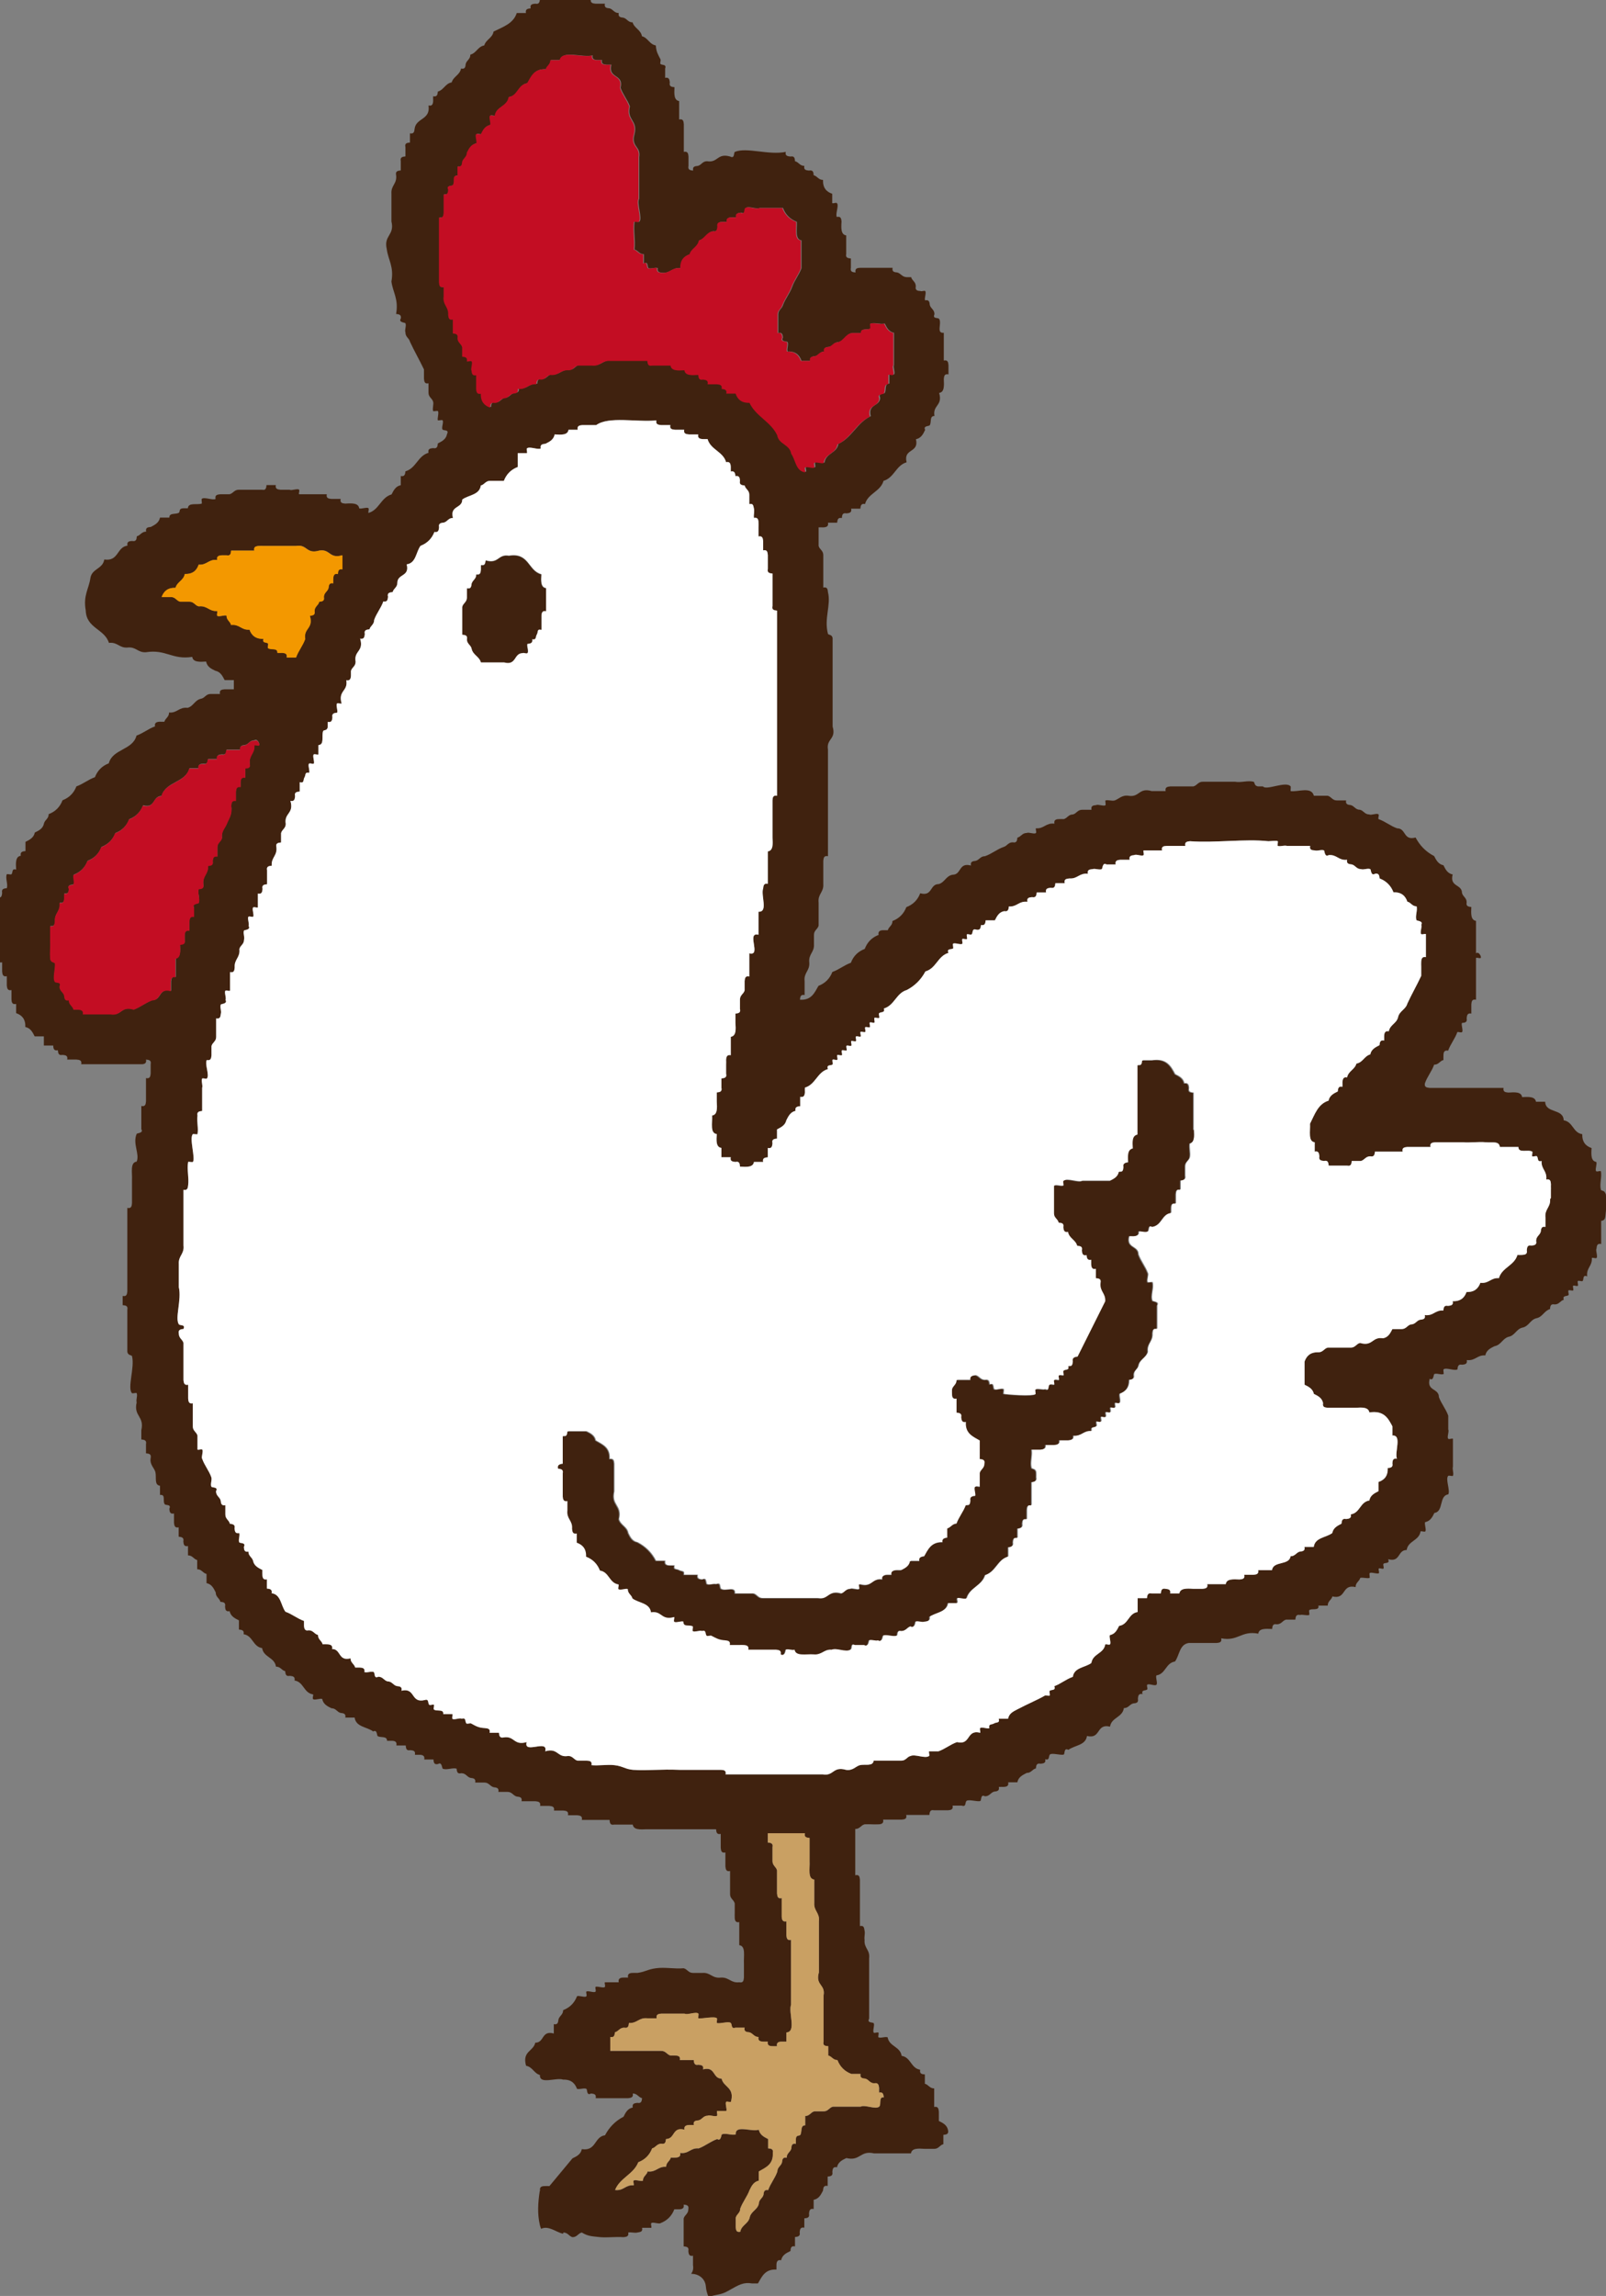 <?xml version="1.0" encoding="UTF-8"?><svg id="_レイヤー_2" xmlns="http://www.w3.org/2000/svg" viewBox="0 0 113.53 162.21"><rect x="0" y="0" width="113.53" height="162.21" fill="#808080" stroke="none"/><defs><style>.cls-1{fill:#fff;}.cls-2{fill:#f39800;}.cls-3{fill:#40220f;}.cls-4{fill:#c9a063;}.cls-5{fill:#c30d23;}</style></defs><g id="_レイヤー_2-2"><path class="cls-3" d="M113.5,84.39c-.02-.3-.31-.25-.33-.33-.11-.41.08-.89,0-1.31-.07-.05-.26.05-.33,0-.11-.09.08-.54,0-.66-.38-.06-.36-.52-.33-.98-.41-.14-.67-.42-.66-.98-.66-.1-.65-.88-1.31-.98-.03-.85-1.28-.47-1.31-1.31h-.65c-.06-.38-.52-.35-.98-.33-.05-.38-.52-.35-.98-.32-.2-.02-.39-.05-.33-.33h-5.23c-.2-.02-.39-.05-.33-.33.17-.48.48-.83.65-1.31.33,0,.39-.26.66-.33,0-.11-.01-.22,0-.33,0-.2.05-.39.33-.33.17-.48.48-.83.65-1.31.07-.04.26.06.33,0,.11-.09-.08-.54,0-.65.2-.01.39-.04.33-.33.02-.2.05-.39.33-.33v-.65c.02-.2.04-.39.33-.33v-2.95c.07-.05.26.05.33,0,.08-.07-.13-.49-.33-.33v-2.29c-.38-.06-.35-.52-.33-.98-.2-.02-.39-.05-.33-.33,0-.33-.26-.39-.33-.66,0-.64-.89-.41-.66-1.31-.36-.07-.51-.36-.65-.65-.36-.07-.51-.36-.66-.65-.58-.3-1.01-.74-1.31-1.31-.89.24-.65-.65-1.31-.65-.48-.17-.82-.48-1.31-.65-.05-.08.06-.27,0-.33-.09-.12-.53.08-.65,0-.33,0-.39-.26-.66-.33-.33,0-.39-.26-.65-.33-.2-.02-.39-.05-.33-.33h-.65c-.33,0-.39-.26-.65-.33h-.98c-.17-.68-1.14-.25-1.64-.33-.02,0,.02-.3,0-.33-.34-.41-1.71.31-1.96,0-.11,0-.22,0-.33,0-.3-.02-.25-.31-.33-.33-.41-.11-.89.08-1.31,0h-2.29c-.33,0-.39.26-.66.33h-1.63c-.2.02-.39.05-.33.33h-.98c-.93-.27-.85.46-1.64.33-.47-.07-.69.23-.98.33-.2.06-.46-.06-.65,0-.04,0,.03.29,0,.33-.09.11-.54-.08-.66,0-.2.02-.39.04-.33.33h-.66c-.33,0-.39.26-.65.33-.33,0-.39.26-.65.33-.11,0-.22-.01-.33,0-.2,0-.39.05-.33.32-.62-.07-.72.37-1.31.33-.04.07.06.26,0,.33-.09.11-.53-.08-.65,0-.33,0-.39.26-.66.33-.02.2-.04.39-.33.33-.33,0-.39.26-.65.33-.48.17-.82.48-1.31.65-.33,0-.39.26-.66.33-.2.02-.39.05-.33.33-.89-.24-.66.65-1.3.65-.47.08-.55.54-.98.66-.65,0-.42.89-1.31.65-.18.48-.51.8-.98.98-.18.47-.51.8-.98.98,0,.33-.26.39-.33.65-.11,0-.22,0-.32,0-.2,0-.39.06-.33.33-.47.18-.8.51-.98.99-.47.18-.8.5-.98.98-.48.17-.83.48-1.31.65-.18.47-.51.8-.98.98-.28.48-.49,1.03-1.31.98.02-.2.04-.39.33-.33v-.98c-.07-.61.37-.72.33-1.31-.07-.62.37-.72.33-1.31v-.65c0-.33.26-.39.33-.65v-1.63c-.07-.62.37-.72.33-1.31v-1.64c.02-.2.04-.39.33-.33v-7.53c-.13-.79.6-.71.33-1.63v-5.89c0-.11,0-.22,0-.33-.02-.3-.3-.24-.33-.33-.29-1.08.23-2.04,0-2.94-.02-.2-.04-.39-.33-.33v-2.29c0-.33-.26-.39-.33-.65v-1.31c.11-.01.22,0,.33,0,.2-.01.39-.06.33-.33h.65c.02-.2.05-.39.33-.33.02-.2.04-.39.33-.33.2-.02.39-.05.33-.33h.65c.02-.2.05-.39.33-.33.21-.76,1.09-.87,1.31-1.64.76-.22.87-1.09,1.63-1.31-.25-1.01.9-.63.66-1.63.36-.07.51-.36.65-.66-.16-.3.29-.25.33-.33.13-.22-.03-.66.33-.65-.14-.79.6-.71.33-1.63.38-.05.35-.52.33-.98.02-.2.04-.39.33-.33v-.65c-.02-.2-.04-.39-.33-.33v-1.96c-.56.06-.12-.67-.33-.98-.07-.11-.49.02-.33-.33,0-.33-.26-.39-.33-.65-.02-.2-.04-.39-.33-.33-.08-.12.11-.56,0-.66-.06-.05-.25.05-.33,0-.2-.01-.39-.04-.33-.33,0-.33-.26-.39-.33-.65-.11,0-.22,0-.33,0-.32-.02-.39-.26-.65-.33-.2-.02-.39-.04-.33-.33h-2.29c-.2.01-.39.04-.33.33-.2-.02-.39-.04-.33-.33v-.66c-.2-.02-.39-.04-.33-.32v-1.31c-.38-.05-.36-.52-.33-.98-.02-.2-.05-.39-.33-.32-.13-.2.17-.81,0-.98-.05-.06-.26.04-.33,0v-.66c-.41-.14-.67-.42-.65-.98-.33,0-.39-.26-.66-.33-.01-.2-.04-.39-.33-.33-.2-.02-.39-.04-.33-.33-.33,0-.39-.27-.66-.33-.01-.2-.04-.39-.32-.33-.2-.02-.4-.05-.33-.33-1.22.25-2.77-.35-3.6,0-.09.04,0,.51-.33.33-.93-.27-.85.46-1.64.33-.33,0-.39.27-.65.33-.2.02-.39.04-.33.33-.2-.02-.39-.04-.33-.33v-.66c-.02-.2-.04-.39-.33-.33v-1.96c-.02-.2-.04-.39-.33-.33v-1.3c-.38-.06-.35-.52-.33-.98-.2-.02-.39-.04-.33-.33-.02-.2-.05-.39-.33-.33v-.66c.11-.32-.22-.22-.33-.32-.05-.05.04-.26,0-.33-.17-.34-.3-.52-.33-.98-.46-.08-.55-.54-.98-.65-.08-.46-.54-.56-.66-.98-.33,0-.39-.26-.65-.33-.2-.02-.39-.05-.33-.33-.33,0-.39-.26-.65-.33-.2-.02-.39-.04-.33-.33h-.66c-.2-.02-.39-.05-.33-.33h-3.6c-.02.2-.05.39-.33.33-.2.02-.39.04-.33.33-.2.02-.39.05-.33.33h-.65c-.24.75-.98.98-1.64,1.31-.08.46-.53.55-.66.98-.46.08-.55.54-.98.65,0,.33-.26.39-.33.66-.02.2-.04.39-.33.32-.08.46-.54.56-.66.98-.46.08-.55.53-.98.65-.02.2-.04.39-.33.33-.01.11,0,.22,0,.33-.01.2-.06.39-.33.32.16,1.03-.88.87-.98,1.64-.02.2-.05.39-.33.33v.65c-.2.02-.39.04-.32.33v.65c-.2.02-.39.05-.33.33v.66c-.2.02-.39.05-.33.33.08.62-.37.72-.33,1.31v1.96c.24,1-.56.97-.33,1.96.1.77.52,1.23.33,2.29.1.77.52,1.23.33,2.29.2.02.39.05.33.33-.18.28.31.27.33.33.08.18-.07.46,0,.65,0,.33.26.39.32.65.31.67.67,1.29.99,1.96v.65c.02.2.04.39.32.33v.66c0,.33.26.39.33.65.05.2-.07.46,0,.65,0,.04.3-.03.33,0,.1.08-.05.54,0,.65.02.04.29-.04.33,0,.11.11-.09.52,0,.65.07.11.49-.02.32.33-.07.37-.36.51-.65.66-.02.2-.04.39-.33.33-.2.02-.39.04-.33.33-.76.22-.87,1.09-1.63,1.31-.02.2-.05.39-.33.33v.65c-.36.07-.51.37-.65.65-.76.22-.87,1.09-1.63,1.31-.04-.07.05-.26,0-.33-.09-.11-.54.08-.66,0-.05-.38-.52-.36-.98-.33-.2-.02-.39-.04-.33-.33h-.65c-.2-.02-.39-.05-.33-.33h-1.96c-.04-.07.06-.26,0-.32-.09-.11-.54.08-.66,0h-.65c-.2-.02-.39-.05-.33-.33h-.66c-.02.2-.04.39-.32.33h-1.64c-.33,0-.39.26-.66.32h-.65c-.2.02-.4.05-.33.33-.2.12-.82-.17-.98,0-.03.03.03.32,0,.33-.36.11-.95-.1-.98.33-.11,0-.22,0-.33,0-.36.02-.18.26-.33.33-.24.11-.66-.02-.65.33h-.66c-.07.36-.36.51-.65.66-.2.02-.39.04-.33.33-.33,0-.39.26-.66.33-.01.2-.04.39-.33.33-.2.01-.39.04-.33.33-.77.1-.61,1.13-1.64.98-.1.67-.88.64-.98,1.31-.11.77-.52,1.22-.33,2.29.04,1.27,1.33,1.29,1.64,2.29.62-.07.72.37,1.31.33.62-.07.72.37,1.31.33,1.43-.22,1.84.55,3.27.33.05.38.52.36.98.33.07.37.36.51.65.65.36.07.51.37.66.66h.65v.65h-.65c-.2.02-.39.04-.33.33h-.66c-.33,0-.39.26-.65.33-.47.08-.56.54-.98.65-.62-.07-.72.38-1.31.33,0,.33-.26.39-.33.65-.11.01-.22,0-.33,0-.2.01-.39.06-.33.33-.48.17-.83.48-1.31.65-.27,1.04-1.69.93-1.96,1.96-.47.18-.8.51-.98.98-.48.17-.83.48-1.31.65-.18.47-.51.8-.98.98-.18.47-.5.8-.98.98,0,.33-.26.39-.33.65-.07.37-.36.51-.65.65-.07.36-.36.51-.66.66v.65c-.2.02-.39.05-.33.33-.38.05-.36.51-.33.98-.33-.11-.22.22-.33.33-.04.04-.31-.04-.33,0-.12.26.1.7,0,.98-.2.02-.39.05-.33.33-.02.2-.04.39-.33.33v4.25c.02.2.04.39.33.33v.65c.02.2.05.39.33.33v.65c.02.2.05.39.33.33v.65c.01.2.04.39.33.33v.65c.41.14.67.42.65.98.36.07.51.36.66.66h.65v.65h.66c.01.2.04.39.33.33.02.2.04.39.33.33.2.02.39.04.33.33h.66c.2.02.39.04.33.33h3.92c.11,0,.22,0,.33,0,.2,0,.39-.05.33-.33.2.02.39.04.33.33v.65c-.02.2-.04.39-.33.33v1.64c-.02.2-.04.39-.33.33v1.64c.18.28-.31.27-.33.33-.3.7.23,1.42,0,1.96-.48.06-.3.79-.33,1.31v1.63c-.02.2-.04.39-.33.33v5.89c-.02.2-.04.39-.33.33v.65c.2.02.39.04.33.33v2.61c0,.11,0,.22,0,.33.02.3.31.25.33.33.21.78-.35,2.27,0,2.62.04.04.31-.05.33,0,.08.18-.06.46,0,.65-.23,1,.56.96.33,1.97v.65c.2.02.39.05.33.33v.65c.2.02.39.04.33.33-.08.47.25.69.33.98.1.37-.1.93.33.98v.65c.43-.05.17.42.33.65.07.11.49-.02.33.33.02.2.04.39.33.33v.65c.02.2.05.39.33.33v.66c.2.02.39.05.33.33.02.2.04.39.33.33v.66c.33,0,.39.26.65.33v.65c.33,0,.39.27.66.33v.65c.36.07.51.37.65.66,0,.33.26.39.33.66.2.02.39.04.33.33.01.2.04.39.32.33.08.36.37.51.66.65v.65c.2.02.39.05.33.33.66.1.65.88,1.31.98.1.66.88.64.98,1.31.33,0,.39.26.65.32.02.2.04.39.33.33.2.02.39.05.33.33.66.1.64.88,1.31.98.04.07-.06.26,0,.33.09.11.53-.08.65,0,.07.36.36.51.65.65.33,0,.39.27.65.33.2.02.39.05.33.33h.66c.09.67.87.65,1.31.98.3-.16.25.29.32.33.23.13.66-.03.66.33.11,0,.21,0,.33,0,.2,0,.39.05.33.33h.66c.02.2.04.39.32.33.2.02.39.04.33.33.11,0,.22,0,.33,0,.2,0,.39.06.33.33h.65c.02.2.04.39.33.32.28-.18.27.31.33.33.27.12.69-.09.98,0,.02.2.04.39.33.32.33,0,.39.26.65.33.2.02.39.05.33.33h.65c.33,0,.39.26.66.33.2.02.39.05.33.33h.65c.33,0,.39.27.66.33.2.02.39.05.33.33h.98c.2.02.39.05.33.33h.65c.2.02.39.05.33.33h.66c.2.02.39.04.33.33h.65c.2.02.39.05.33.33h1.96c.02.2.04.39.33.33h1.31c.06.38.52.35.98.33h4.91c.02.2.04.39.33.33v.98c.02.2.04.39.33.33v.98c.02.2.05.39.33.33v1.63c0,.33.26.39.33.66v.66c0,.11-.01.22,0,.33,0,.2.06.39.32.33v1.63c.48.06.3.79.33,1.31v.98c-.02.2-.04.39-.33.33-.61.07-.72-.37-1.31-.33-.62.07-.72-.38-1.31-.33h-.65c-.33,0-.39-.26-.66-.33-.65.06-1.32-.09-1.96,0-.6.08-.73.25-1.31.33-.11,0-.22-.01-.33,0-.2,0-.39.05-.33.33-.11,0-.22-.01-.33,0-.2,0-.39.06-.33.33h-.98c-.04.07.05.26,0,.33-.09.11-.54-.08-.66,0-.04.07.05.26,0,.33-.09.11-.54-.09-.65,0-.04.07.06.26,0,.33-.09.11-.54-.08-.66,0-.18.47-.51.8-.98.98,0,.33-.26.39-.33.66-.02.2-.05.39-.33.33v.66c-.89-.24-.65.65-1.31.65-.14.63-.94.59-.65,1.63.46.08.56.54.98.65-.05.71,1.16.15,1.64.33.56-.02.83.25.98.65.19.06.48-.08.66,0,.09.04-.01.51.33.33.2.02.39.04.33.33h2.29c.2-.02.39-.05.33-.33.33,0,.39.26.66.33-.02.2-.05.39-.33.33-.2.02-.39.05-.33.33-.36.07-.51.36-.65.65-.58.3-1.01.74-1.31,1.31-.77.1-.61,1.14-1.64.98-.07.36-.36.51-.66.65l-1.63,1.96c-.11,0-.22-.01-.33,0-.2,0-.39.05-.33.33h-.02c-.13.81-.18,1.64,0,2.4.02.11.06.19.09.29.52-.25,1.03.22,1.55.35,0-.04.03-.04.02-.09.33,0,.39.26.65.33.33,0,.39-.27.66-.33.43.26.65.26,1.31.33.55.04,1.09-.04,1.64,0,.2-.02.39-.05.33-.33.21-.04.44.05.65,0,.19-.04.39-.03.33-.33h.65c.04-.07-.05-.26,0-.33.09-.11.53.08.65,0,.47-.18.8-.51.98-.98.11,0,.21,0,.33,0,.2,0,.39-.06.33-.33.2.02.39.04.33.33,0,.33-.26.39-.33.65v1.97c.2.02.39.04.33.33.02.2.05.39.33.33v.66c.05.3-.03.47-.13.62.48-.01.99.29,1.04.9.02.26.09.5.19.73.58-.19.87-.13,1.37-.42.81-.46,1.1-.63,1.72-.53h.4c.28-.48.5-1.03,1.31-.98,0-.11,0-.22,0-.33,0-.2.06-.39.33-.33.07-.36.36-.51.66-.65.01-.2.04-.39.32-.33v-.66c.2-.02.39-.05.33-.33.02-.2.04-.39.33-.33v-.66c.2-.02.39-.04.33-.33.02-.2.05-.39.33-.33v-.65c.37-.07.51-.36.66-.65.02-.2.04-.39.33-.33v-.66c.2-.02.39-.05.33-.33.02-.2.04-.39.33-.33.07-.36.36-.51.66-.65,1,.24.96-.56,1.96-.33h2.61c.05-.38.52-.35.98-.32h.66c.33,0,.39-.27.65-.33v-.66c.2-.02.39-.04.33-.33-.07-.36-.36-.51-.65-.65v-.66c-.02-.2-.05-.39-.33-.33v-1.31c-.33,0-.39-.26-.66-.33v-.66c-.2-.01-.39-.04-.33-.33-.66-.1-.65-.88-1.31-.98-.1-.67-.88-.65-.99-1.31-.19-.07-.47.08-.65,0-.04-.02.04-.29,0-.33-.06-.05-.28.05-.33,0-.1-.12.07-.51,0-.66-.04-.09-.51,0-.33-.33v-4.25c.08-.62-.37-.72-.32-1.31-.04-.21.05-.45,0-.65-.04-.19-.03-.39-.33-.33v-3.27c-.02-.2-.04-.39-.33-.32v-3.27c.33,0,.39-.26.66-.33.32-.02.65.02.98,0,.2,0,.39-.06.33-.33h1.31c.2-.02.39-.04.32-.33h1.64c.02-.2.05-.39.33-.33h.98c.2-.02.39-.04.33-.33h.65c.33.11.22-.22.33-.33.15-.14.79.08.98,0,.09-.03,0-.51.33-.33.33,0,.39-.26.65-.33.2-.02.39-.05.33-.33.11-.01.22,0,.33,0,.2-.01.39-.05.33-.33h.65c.07-.37.37-.51.66-.66.33,0,.39-.26.65-.32.02-.2.04-.39.33-.33.2-.02.39-.04.33-.32.33.11.22-.22.33-.33.15-.14.79.08.98,0,.09-.04-.01-.51.33-.33.43-.33,1.22-.31,1.31-.98,1.01.24.63-.9,1.63-.66.1-.66.88-.64.98-1.31.33,0,.39-.26.66-.33.2-.02.39-.04.33-.33.02-.2.04-.39.33-.33-.11-.33.22-.22.33-.33.05-.06-.06-.28,0-.33.11-.11.54.11.65,0,.11-.11-.08-.52,0-.66.66-.1.65-.88,1.31-.98.33-.44.31-1.22.98-1.31h1.96c.2-.02.39-.04.33-.33,1.21.23,1.4-.56,2.62-.33.05-.38.51-.35.98-.33.02-.2.04-.39.33-.33.33,0,.39-.26.65-.33h.66c.02-.2.05-.39.33-.33.2-.05.46.06.65,0,.04-.01-.03-.3,0-.33.14-.17.74.07.65-.33h.66c0-.33.26-.39.33-.65,1.01.24.63-.9,1.64-.66,0-.33.26-.39.33-.65.2-.05.46.06.66,0,.03,0-.03-.29,0-.33.09-.11.54.08.65,0,.06-.04-.05-.28,0-.33.06-.06.28.06.33,0,.06-.06-.05-.25,0-.33.07-.11.49.02.33-.33.89.24.65-.65,1.31-.65.1-.66.88-.65.98-1.31.07-.05.26.05.33,0,.11-.09-.08-.54,0-.66.36-.07.51-.36.65-.65.67-.09.31-1.22.98-1.31.16-.27-.22-1.09,0-1.31.04-.04.31.04.33,0,.08-.18-.06-.46,0-.65v-1.97c-.07-.04-.26.06-.33,0-.11-.09.08-.54,0-.65v-.98c-.17-.48-.48-.83-.66-1.31,0-.65-.89-.41-.65-1.3.28.18.27-.31.32-.33.18-.08.46.07.66,0,.03-.02-.04-.29,0-.33.17-.16.78.13.98,0,.02-.2.05-.39.33-.33.2-.02.39-.05.33-.33.62.07.72-.37,1.31-.33.07-.36.36-.51.65-.65.46-.08.56-.53.98-.66.46-.08.55-.54.98-.65.46-.08.55-.54.98-.66.46-.08.56-.53.98-.65.02-.2.04-.39.33-.33.33,0,.39-.26.65-.33-.13-.33.25-.23.33-.33.05-.06-.05-.25,0-.33.04-.05.28.04.33,0,.05-.05-.05-.27,0-.33.05-.05.27.06.33,0,.05-.05-.05-.28,0-.33.06-.06.26.04.33,0,.11-.07-.02-.49.33-.33-.07-.62.37-.72.33-1.3.07-.05.26.05.33,0,.11-.1-.08-.54,0-.66.02-.2.04-.39.33-.33v-1.63c.34-.06.28-.28.33-.65.05-.41.02-.89,0-1.31ZM31.73,22.24c.04-.59-.4-.69-.32-1.31v-.66c-.29.07-.31-.12-.33-.33v-4.58c.28.06.31-.13.33-.33v-1.31c.28.06.31-.13.32-.33-.16-.34.26-.22.33-.33.17-.24-.1-.7.33-.66v-.65c.28.06.31-.13.33-.33.07-.26.33-.33.33-.65.15-.29.29-.58.66-.65.08-.12-.11-.56,0-.65.06-.06.25.04.33,0,.14-.29.29-.58.65-.65.08-.12-.11-.56,0-.66.07-.05.26.05.33,0,.1-.66.88-.64.98-1.31.66-.1.64-.88,1.31-.98.28-.48.49-1.04,1.31-.98.06-.26.33-.32.33-.65h.66c.13-.73,1.61-.14,2.29-.33-.06.27.12.32.33.33.11,0,.22,0,.33,0-.07.28.12.31.33.33h.33c-.25,1.01.9.63.65,1.63.17.48.48.83.66,1.31-.24,1,.57.96.33,1.96-.27.93.46.84.33,1.63v2.94c-.2.3.26,1.42,0,1.63-.02.02-.33-.02-.33,0-.09.66.07,1.22,0,1.96.26.07.33.33.66.33v.65c.33-.19.23.29.33.33.18.08.46-.07.65,0-.06.28.13.31.33.33.59.04.69-.4,1.31-.33-.02-.57.25-.85.65-.98.12-.43.58-.52.66-.98.42-.12.52-.57.98-.65.28.06.31-.13.33-.33-.06-.28.12-.32.33-.33.11,0,.22,0,.33,0-.06-.27.13-.32.33-.32.11,0,.22,0,.33,0-.07-.28.12-.31.32-.33.35.16.22-.25.33-.33.23-.16.74.12.98,0h1.64c.18.47.51.8.98.98.03.52-.15,1.24.33,1.31v1.97c-.18.48-.48.83-.65,1.3-.18.49-.48.83-.66,1.31-.07.26-.33.33-.33.65v1.31c.28-.06.31.13.33.33-.18.32.29.24.33.32.08.18-.07.46,0,.66.56-.02.84.25.98.66h.65c-.06-.28.13-.31.33-.33.26-.06.33-.33.66-.33-.07-.28.12-.31.33-.33.26-.06.33-.33.65-.33.43-.12.52-.57.98-.65h.65c-.06-.39.49-.17.65-.33.03-.03-.03-.32,0-.33.3-.09.67.07.99,0,.14.29.29.58.65.65v2.29c-.08.12.11.56,0,.65-.07.05-.25-.05-.33,0v.65c-.35,0-.2.43-.32.66-.04.07-.5.03-.33.33,0,.65-.89.42-.66,1.31-.96.45-1.33,1.51-2.29,1.96-.1.66-.88.64-.98,1.31-.12.08-.56-.11-.66,0-.05.06.04.25,0,.33-.12.08-.56-.11-.65,0-.06.06.05.25,0,.33-.67-.09-.66-.87-.98-1.31-.1-.67-.88-.65-.99-1.31-.45-.96-1.51-1.33-1.96-2.29-.56.02-.85-.25-.98-.65h-.66c.07-.28-.13-.31-.33-.33.06-.28-.12-.31-.33-.33h-.66c.07-.28-.13-.31-.33-.33-.28.06-.31-.12-.33-.33-.47.03-.93.05-.98-.33-.46.03-.92.05-.98-.33h-1.31c-.28.06-.31-.13-.33-.33h-2.62c-.59-.05-.69.4-1.31.33h-.98c-.26.06-.33.33-.65.33-.59-.04-.69.4-1.31.33-.26.06-.33.33-.65.33-.28-.06-.31.13-.33.33-.59-.04-.69.4-1.31.33.06.28-.13.31-.33.33-.26.06-.33.33-.65.33-.26.06-.33.33-.65.33-.29-.06-.31.13-.33.33-.4-.15-.67-.42-.65-.98-.27.06-.32-.13-.33-.33,0-.11,0-.22,0-.33v-.65c-.28.06-.31-.13-.33-.33-.08-.12.11-.56,0-.65-.06-.06-.25.04-.33,0,.06-.28-.12-.31-.33-.33v-.66c-.06-.26-.33-.33-.33-.65.06-.28-.13-.31-.33-.33v-.98c-.28.06-.31-.13-.33-.33ZM16.35,44.16c-.06-.27-.32-.33-.32-.66-.12-.08-.56.11-.66,0-.05-.06.04-.26,0-.33-.59.04-.69-.4-1.31-.33-.26-.06-.33-.33-.65-.33h-.66c-.26-.06-.33-.33-.65-.33h-.66c.15-.4.42-.67.98-.65.12-.43.57-.52.66-.98.56.02.84-.25.98-.66.59.05.69-.4,1.31-.33-.07-.27.13-.32.33-.33.1,0,.21,0,.33,0,.28.06.31-.13.32-.33h1.64c-.07-.27.13-.32.33-.33.11-.01.22,0,.33,0h2.29c.79-.14.71.6,1.63.33.79-.14.71.6,1.63.33v.98c-.28-.06-.31.13-.32.33-.27-.07-.32.13-.33.33-.01.11,0,.22,0,.33-.28-.06-.31.12-.33.32-.06.26-.33.33-.33.65.06.28-.13.31-.33.33-.06.27-.33.33-.33.66.06.28-.13.31-.33.33.27.93-.46.85-.33,1.64-.17.48-.48.83-.65,1.31h-.66c.06-.27-.13-.32-.33-.33-.11,0-.22.01-.33,0,.03-.38-.46-.18-.66-.33-.05-.05.04-.28,0-.33-.11-.11-.43,0-.32-.33-.56.02-.85-.25-.99-.65-.59.05-.69-.4-1.31-.33ZM12.43,67.71v1.31c-.28-.07-.31.13-.33.32v.66c-.89-.24-.66.65-1.31.65-.48.17-.83.48-1.31.66-.93-.28-.84.46-1.64.33h-1.96c.06-.27-.13-.32-.33-.33-.11,0-.22,0-.33,0-.06-.27-.33-.33-.33-.66-.28.06-.31-.13-.33-.33-.06-.26-.33-.32-.33-.65.16-.35-.26-.22-.33-.33-.18-.26.06-.99,0-1.31-.01-.05-.31-.05-.33-.33-.03-.44.02-.87,0-1.31v-.98c.28.06.31-.13.33-.33-.05-.59.4-.69.33-1.31.27.06.32-.13.33-.33,0-.11,0-.22,0-.33.28.06.31-.12.33-.33-.18-.33.29-.24.33-.33.08-.18-.06-.46,0-.66.47-.18.8-.51.98-.98.47-.18.8-.51.98-.98.47-.19.8-.51.98-.98.47-.18.8-.51.98-.98.47-.18.8-.51.98-.98.89.24.65-.66,1.31-.66.28-1.03,1.69-.92,1.97-1.96h.65c-.06-.28.13-.31.33-.32.28.06.31-.13.33-.33h.65c-.07-.28.13-.31.33-.33.28.06.31-.13.33-.33h.98c-.06-.28.13-.31.33-.33.26-.06.32-.33.65-.33.2-.16.41.26.33.33-.07.05-.26-.04-.33,0,.04.59-.4.69-.33,1.31.07.28-.12.31-.32.32v.66c-.28-.06-.32.12-.33.33,0,.11,0,.22,0,.33-.28-.06-.31.13-.33.33v.65c-.28-.06-.31.13-.33.33.09.66-.16.89-.32,1.31-.12.29-.39.51-.33.98-.07.27-.33.33-.33.66v.65c-.28-.06-.31.12-.33.33.06.28-.13.31-.33.33.04.59-.4.69-.33,1.31.06.28-.13.31-.33.33-.09.29.12.71,0,.98-.02.05-.51.05-.33.33v.65c-.28-.06-.31.13-.33.33v.65c-.28-.06-.32.13-.33.33,0,.11,0,.22,0,.33.06.28-.13.31-.33.33.03.46.05.93-.33.98ZM60.84,146.54c-.06.28.13.31.33.33.26.06.32.33.65.33.27-.06.31.13.33.33,0,.11-.01.22,0,.33.28-.07.31.13.33.33-.39-.08-.16.52-.33.65-.26.22-1.01-.16-1.31,0h-1.96c-.26.06-.33.33-.65.33h-.66c-.26.06-.33.33-.65.33v.66c-.35,0-.22.42-.33.65-.07.15-.31-.03-.33.33,0,.11,0,.21,0,.33-.28-.06-.31.12-.32.33-.07.26-.33.32-.33.65-.28-.06-.31.13-.33.33-.07.26-.33.33-.33.65-.17.48-.48.83-.65,1.31-.28-.06-.31.13-.33.33-.07.26-.33.33-.33.65-.12.43-.57.52-.65.98-.12.43-.58.52-.66.98-.28.06-.31-.13-.32-.33v-.66c.06-.26.32-.33.32-.65.18-.48.48-.83.66-1.31.14-.29.29-.58.65-.66v-.65c.48-.28,1.04-.49.99-1.31.06-.28-.13-.31-.33-.32v-.66c-.29-.15-.58-.29-.66-.66-.47.18-1.69-.38-1.63.33-.29.09-.71-.12-.98,0-.05.02-.05.51-.33.33-.48.17-.83.48-1.31.66-.59-.05-.69.4-1.31.32.06.27-.13.32-.33.33-.11.01-.22,0-.33,0-.07.27-.33.33-.33.65-.59-.04-.69.4-1.31.33-.06.26-.33.33-.33.65-.12.08-.57-.11-.66,0-.05.07.04.26,0,.33-.59-.05-.69.4-1.31.33.34-.86,1.3-1.1,1.64-1.96.47-.18.8-.51.98-.98.26-.06.33-.33.65-.33.28.06.31-.13.33-.33.66-.01.42-.89,1.31-.66-.06-.27.13-.32.33-.33.11,0,.22,0,.33,0-.07-.28.12-.31.33-.33.26-.06.33-.33.65-.33.12-.08.56.11.66,0,.05-.06-.04-.25,0-.33h.65c.08-.12-.11-.56,0-.65.07-.05.26.05.33,0,.28-1.04-.52-1.01-.66-1.64-.65,0-.42-.89-1.31-.65.07-.28-.12-.31-.33-.33-.28.06-.31-.13-.33-.33h-.98c.06-.27-.13-.32-.33-.32-.11-.01-.22,0-.33,0-.26-.07-.33-.33-.66-.33h-3.6v-.98c.28.06.31-.13.33-.33.26-.07.33-.33.66-.33.28.06.31-.12.33-.33.59.04.69-.4,1.31-.33h.65c-.06-.28.13-.31.33-.33h1.64c.2.12.82-.17.98,0,.03.03-.03.32,0,.33.25.05,1.14-.17,1.31,0,.04.04-.04.31,0,.33.19.08.83-.14.98,0,.11.11,0,.44.33.33h.65c-.07.28.13.31.33.33.26.06.33.33.65.33-.06.27.13.32.33.33.11,0,.22,0,.33,0-.06.27.13.32.33.32.11.01.21,0,.32,0-.06-.27.13-.32.33-.32.11,0,.22,0,.33,0v-.65c.73-.04.13-1.39.33-1.96v-4.58c-.28.06-.31-.13-.33-.33v-.98c-.27.06-.32-.13-.33-.33,0-.11,0-.22,0-.33v-.98c-.28.06-.31-.12-.33-.33v-1.63c-.06-.26-.32-.33-.32-.66v-.98c.06-.28-.13-.31-.33-.33v-.65h2.62c-.07.28.13.31.33.33v1.63c.03.52-.15,1.25.33,1.31v1.64c-.04.59.4.69.33,1.31v3.6c-.27.93.47.84.33,1.63v3.27c-.07.28.12.31.33.32v.66c.26.06.33.32.65.32.18.47.51.8.98.98h.65ZM109.58,84.07v.65c.04.59-.4.69-.33,1.31v.65c-.28-.06-.31.13-.33.33-.06.26-.33.33-.33.66.07.28-.13.31-.33.33-.28-.06-.31.12-.33.33.06.28-.13.32-.33.33-.11.01-.22,0-.33,0-.22.76-1.09.88-1.31,1.64-.59-.04-.69.4-1.31.33-.15.4-.42.67-.98.65-.14.4-.42.67-.98.65.07.28-.12.31-.33.33-.28-.06-.31.13-.33.33-.59-.05-.69.4-1.31.32.07.28-.13.31-.33.33-.26.06-.33.33-.65.33-.26.06-.33.33-.66.33h-.65c-.15.29-.29.58-.66.65-.79-.13-.71.6-1.63.33-.26.06-.33.33-.65.33h-1.63c-.26.06-.33.33-.66.33-.56-.02-.84.25-.98.66v1.63c.29.14.58.29.66.65.29.14.58.29.65.65-.06.29.13.31.33.33h1.96c.46-.03.92-.05.98.33,1.03-.16,1.33.41,1.63.98v.65c.7-.05.14,1.17.32,1.64-.28-.06-.31.13-.32.33.06.28-.13.31-.33.33.02.56-.24.84-.65.98v.65c-.29.15-.58.29-.65.66-.66.1-.65.88-1.31.98.06.28-.13.31-.33.33-.28-.06-.31.12-.33.33-.29.15-.58.29-.65.66-.44.33-1.22.31-1.31.98h-.66c.07.28-.12.31-.32.33-.26.06-.33.33-.66.33-.09.67-1.22.31-1.31.98h-.98c.06.28-.13.31-.33.33h-.65c.06.28-.13.31-.33.33-.47-.02-.93-.05-.98.33h-1.31c.07.28-.13.31-.33.33h-.66c-.46-.03-.92-.05-.98.33h-.65c.06-.28-.13-.31-.33-.33-.28-.06-.31.13-.33.33h-.65c-.28-.06-.31.13-.33.33h-.66v.98c-.66.1-.64.88-1.31.98-.15.3-.29.58-.65.65-.08.12.11.56,0,.66-.07.05-.26-.04-.33,0-.1.66-.88.64-.98,1.31-.44.33-1.22.31-1.31.98-.49.17-.83.48-1.31.66.13.34-.22.22-.33.33-.05.05.05.27,0,.33-.05.05-.26-.04-.33,0-.43.26-1.24.6-1.96.98-.29.15-.58.29-.65.66h-.66c.1.33-.18.23-.33.33-.16.11-.4,0-.33.33-.12.08-.56-.11-.65,0-.06.06.04.26,0,.33-1.01-.25-.63.9-1.64.66-.48.17-.83.48-1.31.65h-.66c-.04.05.05.29,0,.33-.29.21-.98-.15-1.31,0-.26.06-.33.33-.65.33h-1.96c-.05.43-.61.23-.98.32-.29.08-.5.41-.98.33-.93-.27-.85.46-1.64.32h-6.87c.07-.28-.13-.31-.33-.32h-2.94c-1.31-.06-2.22.07-3.27,0-.57-.05-.71-.26-1.31-.33-.53-.06-1.1.05-1.63,0,.06-.28-.12-.31-.33-.32h-.66c-.26-.07-.33-.33-.65-.33-.79.14-.71-.6-1.63-.33.24-.89-1.55.24-1.31-.65-.93.27-.84-.46-1.63-.33-.28.06-.31-.13-.33-.33h-.66c.07-.28-.12-.31-.33-.33-.46-.02-.65-.15-.98-.33-.06-.03-.27.05-.33,0-.11-.11,0-.44-.33-.33-.12-.09-.56.11-.66,0-.05-.07.05-.26,0-.33h-.65c.06-.39-.49-.16-.66-.33-.05-.04.05-.29,0-.33-.07-.04-.27.06-.33,0-.11-.11,0-.44-.32-.33-1.01.24-.63-.9-1.64-.66.07-.28-.12-.31-.33-.33-.26-.06-.33-.33-.65-.33-.26-.06-.33-.33-.66-.33-.32.18-.23-.29-.32-.33-.18-.08-.46.07-.66,0,.06-.27-.13-.31-.33-.32-.11,0-.22,0-.32,0-.07-.26-.33-.33-.33-.65-.89.23-.66-.66-1.31-.66.07-.27-.13-.32-.33-.33-.11-.01-.21,0-.33,0-.07-.26-.33-.33-.33-.66-.26-.06-.33-.33-.66-.33-.27.07-.32-.13-.33-.33,0-.11,0-.22,0-.33-.48-.17-.83-.48-1.31-.65-.33-.43-.31-1.22-.98-1.31.06-.28-.13-.31-.33-.33v-.65c-.27.06-.32-.13-.32-.33-.01-.11,0-.22,0-.33-.29-.15-.59-.29-.66-.65-.07-.26-.33-.33-.33-.65-.28.06-.31-.13-.32-.33.18-.33-.29-.24-.33-.33-.08-.18.07-.46,0-.65-.28.06-.31-.12-.33-.33.06-.28-.13-.3-.33-.33-.06-.26-.32-.33-.32-.65v-.66c-.28.06-.31-.13-.33-.33-.07-.26-.33-.32-.33-.66.18-.32-.29-.23-.33-.32-.08-.19.06-.46,0-.66-.17-.48-.48-.83-.65-1.31-.08-.12.11-.56,0-.65-.07-.05-.26.05-.33,0v-.98c-.06-.26-.33-.33-.33-.65v-1.64c-.28.06-.31-.12-.33-.33v-.98c-.28.06-.31-.13-.33-.33v-2.62c-.07-.26-.33-.33-.33-.66-.06-.28.13-.31.33-.33.16-.34-.26-.22-.33-.33-.29-.44.21-1.73,0-2.62v-1.64c-.04-.59.4-.69.33-1.31v-3.93c.28.06.31-.13.33-.33.07-.53-.1-1.11,0-1.64,0-.03.3.03.33,0,.21-.21-.27-1.69,0-1.96.03-.03.32.03.33,0,.08-.42-.06-.88,0-1.31-.06-.28.13-.31.33-.33v-1.63c.06-.19-.08-.48,0-.66.02-.05.29.04.33,0,.22-.22-.17-1.03,0-1.31.28.06.31-.12.33-.33v-.65c.06-.26.33-.33.33-.65v-1.31c.28.06.31-.13.33-.33.06-.19-.08-.47,0-.65.01-.05.5-.04.33-.33.08-.12-.11-.56,0-.65.06-.05.25.05.32,0v-1.31c.29.06.31-.12.33-.33-.04-.59.4-.69.33-1.3.07-.27.33-.33.33-.66.06-.19-.08-.47,0-.65.01-.04.51-.04.32-.33.08-.12-.11-.56,0-.65.07-.05.26.05.33,0,.08-.12-.11-.56,0-.65.06-.06.25.04.33,0v-.98c.28.06.31-.12.33-.33-.07-.28.12-.31.32-.33v-.98c-.06-.28.13-.31.33-.33-.05-.59.4-.69.33-1.31-.07-.28.12-.31.33-.33v-.66c.06-.26.33-.33.33-.65-.13-.79.6-.71.33-1.63.28.06.31-.12.33-.33-.07-.28.12-.31.33-.33v-.66c.34.1.23-.18.33-.33.11-.16,0-.4.33-.33.08-.12-.11-.56,0-.65.07-.06.26.05.33,0,.08-.12-.11-.56,0-.65.06-.05.25.04.33,0v-.66c.44-.03.21-.62.33-.98.04-.12.31,0,.33-.33,0-.11,0-.22,0-.33.28.06.31-.12.33-.32-.06-.28.13-.31.33-.33.08-.12-.11-.56,0-.65.06-.05.25.04.32,0-.27-.93.47-.85.33-1.64.27.06.32-.13.33-.33,0-.11,0-.22,0-.33.07-.26.33-.32.33-.65-.14-.79.6-.71.32-1.63.28.06.31-.13.33-.33-.07-.28.13-.31.33-.33.07-.26.33-.33.33-.66.17-.48.48-.83.65-1.31.29.06.31-.13.33-.33-.07-.28.12-.31.33-.33.06-.26.33-.33.33-.65,0-.66.89-.42.66-1.31.67-.09.65-.87.98-1.31.47-.18.8-.51.98-.98.28.06.31-.13.33-.33-.06-.28.13-.31.33-.33.26-.06.32-.33.65-.33-.23-.89.66-.65.66-1.3.44-.33,1.22-.31,1.31-.99.26-.06.33-.33.65-.33h.98c.18-.47.51-.8.98-.98v-.98h.65c.04-.06-.05-.28,0-.33.18-.17.78.12.98,0-.07-.28.13-.31.33-.33.29-.14.58-.29.65-.66.46.03.93.06.98-.33h.65c-.06-.28.13-.31.33-.33h.98c.88-.64,2.86-.19,4.25-.33-.06.28.13.31.33.33h.66c-.07.28.12.31.33.33h.65c-.06.28.13.31.33.33h.66c-.06.27.12.32.33.33.11,0,.22,0,.33,0,.22.76,1.09.87,1.31,1.63.27-.06.32.12.33.33,0,.11,0,.22,0,.33.28-.06.31.13.33.33.28-.06.31.13.32.33-.06.28.13.31.33.33.07.27.33.33.33.65v.66c.3-.06.28.14.33.33.05.21-.04.44,0,.65.27-.06.32.13.32.33.01.11,0,.22,0,.33v.65c.28-.06.31.13.33.33v.65c.28-.06.31.12.33.33v.98c-.06.29.13.31.33.33v2.29c-.07.28.12.31.32.33v13.08c-.28-.06-.31.13-.32.33v2.62c.03.46.05.93-.33.98v2.29c-.28-.06-.31.13-.33.33-.18.47.38,1.69-.33,1.64v1.63c-.89-.23.24,1.55-.65,1.31v1.64c-.29-.07-.31.13-.33.32v.66c-.07.26-.33.32-.33.65v.66c.07.28-.12.31-.32.33v.65c.03.46.06.93-.33.99v1.3c-.27-.06-.32.13-.33.33,0,.11.01.22,0,.33v.65c.07.28-.13.31-.33.33v.66c.06.28-.12.31-.33.33v.65c.03.46.05.93-.33.98.03.52-.16,1.25.33,1.31-.03.46-.06.93.33.98v.66h.66c-.07.28.13.31.33.33.28-.07.31.13.32.33.47.03.93.06.99-.33h.65c-.07-.28.13-.31.33-.33v-.66c.28.07.31-.13.33-.33-.07-.28.12-.31.32-.33v-.65c.29-.15.58-.29.66-.65.15-.29.29-.58.65-.66-.06-.28.13-.31.33-.33v-.66c.27.06.32-.13.33-.32,0-.11-.01-.22,0-.33.76-.22.87-1.1,1.63-1.31-.13-.35.22-.22.33-.33.05-.05-.06-.27,0-.33.05-.06.27.06.33,0,.06-.06-.05-.27,0-.33.05-.04.29.06.33,0,.04-.06-.06-.27,0-.33.05-.06.27.05.33,0,.04-.04-.06-.29,0-.33.06-.05.27.05.33,0,.06-.05-.05-.27,0-.33.04-.04.29.06.33,0,.05-.06-.05-.27,0-.32.06-.06.27.05.33,0,.05-.05-.06-.29,0-.33.07-.04.27.06.33,0,.05-.05-.06-.27,0-.33.04-.05.29.05.32,0,.05-.06-.05-.27,0-.33.06-.05.28.06.33,0,.04-.04-.05-.29,0-.33.07-.04.27.05.33,0,.05-.05-.06-.27,0-.33.11-.11.44,0,.33-.33.76-.22.87-1.09,1.63-1.31.57-.3,1.01-.74,1.31-1.31.77-.22.87-1.09,1.63-1.31-.16-.34.26-.22.33-.32.03-.06-.05-.29,0-.33.12-.09.56.11.65,0,.04-.05-.05-.28,0-.33.06-.05.27.05.33,0,.04-.05-.06-.29,0-.33.07-.04.26.06.33,0,.1-.08,0-.45.33-.33.28.06.31-.13.33-.33.28.06.31-.13.33-.33h.65c.15-.29.29-.58.66-.65.28.06.31-.13.33-.33.59.04.69-.4,1.31-.33-.06-.28.12-.31.33-.33.28.06.31-.13.33-.33h.66c-.06-.28.12-.31.33-.33.28.06.31-.12.33-.33h.66c-.07-.28.12-.31.33-.33.59.04.69-.4,1.31-.33-.07-.28.12-.31.33-.33.19-.06.47.08.65,0,.05-.02.05-.51.33-.33h.65c-.06-.28.13-.31.33-.33h.66c-.07-.28.13-.31.33-.33.12-.09.56.11.65,0,.06-.06-.04-.26,0-.33h1.31c-.07-.28.12-.31.33-.32h1.31c-.06-.28.13-.31.33-.33,1.81.13,3.88-.18,5.55,0,.1,0,.6-.06.66,0,.03.03-.04.32,0,.33.19.06.45-.06.65,0h1.64c-.07.28.13.31.33.32.19.06.47-.08.65,0,.04.02.04.51.33.33.59-.05.69.4,1.3.33-.06.28.13.31.33.33.26.06.33.33.65.33.19.07.47-.08.66,0,.05.02.04.51.33.33.28-.06.31.13.33.33.47.18.8.51.98.98.56-.02.84.25.98.66.26.06.33.33.65.33.09.29-.12.71,0,.98.02.05.51.05.33.33.08.12-.11.56,0,.65.06.06.25-.04.33,0v1.63c-.27-.06-.32.13-.33.33-.01.11,0,.22,0,.33v.66c-.31.67-.67,1.29-.98,1.96-.12.43-.57.52-.66.98-.11.43-.57.52-.65.98-.27-.06-.32.13-.33.33,0,.11,0,.22,0,.32-.28-.06-.31.13-.33.33-.29.15-.58.29-.65.65-.43.12-.52.57-.98.65-.12.43-.57.52-.66.98-.27-.06-.31.13-.33.33,0,.11.01.22,0,.33-.28-.07-.31.12-.33.33-.29.14-.58.29-.65.65-.75.23-.98.98-1.31,1.63.03.52-.15,1.25.33,1.31v.66c.28-.07.31.13.33.33-.06.28.13.31.33.33.28-.07.31.13.33.33h1.3c.28.06.31-.12.33-.33h.65c.26-.07.33-.33.66-.33.28.06.31-.13.33-.33h1.96c-.07-.28.13-.31.33-.33h1.64c-.07-.28.12-.31.32-.33h1.97c.55.04,1.09-.05,1.63,0,.45.04.93-.11.98.33h1.31c0,.47.66.15.98.33.04.03-.04.29,0,.33.05.05.27-.05.33,0,.11.11,0,.43.33.33-.04.59.4.69.33,1.31.28-.06.32.12.33.33,0,.11-.01.22,0,.33Z"/><path class="cls-1" d="M109.58,84.72c.04.59-.4.69-.33,1.31v.65c-.28-.06-.31.13-.33.33-.06.26-.33.33-.33.66.07.28-.13.31-.33.33-.28-.06-.31.12-.33.33.06.28-.13.32-.33.33-.11.01-.22,0-.33,0-.22.76-1.09.88-1.31,1.64-.59-.04-.69.4-1.31.33-.15.4-.42.67-.98.65-.14.4-.42.67-.98.65.07.28-.12.31-.33.33-.28-.06-.31.13-.33.33-.59-.05-.69.4-1.31.32.07.28-.13.31-.33.33-.26.06-.33.33-.65.33-.26.06-.33.33-.66.33h-.65c-.15.29-.29.58-.66.65-.79-.13-.71.6-1.63.33-.26.06-.33.33-.65.33h-1.63c-.26.06-.33.33-.66.33-.56-.02-.84.25-.98.66v1.63c.29.14.58.29.66.65.29.14.58.29.65.65-.06.29.13.31.33.33h1.96c.46-.03.92-.05.98.33,1.03-.16,1.33.41,1.63.98v.65c.7-.05.14,1.17.32,1.64-.28-.06-.31.13-.32.33.06.28-.13.31-.33.33.02.56-.24.84-.65.98v.65c-.29.15-.58.29-.65.66-.66.1-.65.88-1.31.98.06.28-.13.31-.33.33-.28-.06-.31.12-.33.33-.29.15-.58.29-.65.66-.44.33-1.22.31-1.31.98h-.66c.07.28-.12.31-.32.33-.26.06-.33.33-.66.33-.09.67-1.22.31-1.31.98h-.98c.06.28-.13.31-.33.33h-.65c.06.28-.13.31-.33.33-.47-.02-.93-.05-.98.33h-1.31c.07.28-.13.31-.33.33h-.66c-.46-.03-.92-.05-.98.33h-.65c.06-.28-.13-.31-.33-.33-.28-.06-.31.13-.33.33h-.65c-.28-.06-.31.13-.33.33h-.66v.98c-.66.1-.64.88-1.31.98-.15.3-.29.58-.65.65-.08.12.11.56,0,.66-.07.05-.26-.04-.33,0-.1.66-.88.64-.98,1.31-.44.33-1.22.31-1.31.98-.49.17-.83.48-1.31.66.13.34-.22.22-.33.33-.05.05.05.27,0,.33-.05.05-.26-.04-.33,0-.43.26-1.24.6-1.96.98-.29.15-.58.29-.65.66h-.66c.1.33-.18.23-.33.33-.16.11-.4,0-.33.33-.12.08-.56-.11-.65,0-.06.06.04.26,0,.33-1.01-.25-.63.9-1.64.66-.48.17-.83.48-1.31.65h-.66c-.04.05.05.29,0,.33-.29.21-.98-.15-1.31,0-.26.06-.33.33-.65.33h-1.96c-.05.43-.61.23-.98.32-.29.08-.5.41-.98.33-.93-.27-.85.46-1.64.32h-6.87c.07-.28-.13-.31-.33-.32h-2.94c-1.31-.06-2.22.07-3.27,0-.57-.05-.71-.26-1.31-.33-.53-.06-1.1.05-1.63,0,.06-.28-.12-.31-.33-.32h-.66c-.26-.07-.33-.33-.65-.33-.79.14-.71-.6-1.63-.33.24-.89-1.55.24-1.31-.65-.93.27-.84-.46-1.63-.33-.28.06-.31-.13-.33-.33h-.66c.07-.28-.12-.31-.33-.33-.46-.02-.65-.15-.98-.33-.06-.03-.27.05-.33,0-.11-.11,0-.44-.33-.33-.12-.09-.56.11-.66,0-.05-.07.05-.26,0-.33h-.65c.06-.39-.49-.16-.66-.33-.05-.04.05-.29,0-.33-.07-.04-.27.06-.33,0-.11-.11,0-.44-.32-.33-1.01.24-.63-.9-1.64-.66.07-.28-.12-.31-.33-.33-.26-.06-.33-.33-.65-.33-.26-.06-.33-.33-.66-.33-.32.18-.23-.29-.32-.33-.18-.08-.46.07-.66,0,.06-.27-.13-.31-.33-.32-.11,0-.22,0-.32,0-.07-.26-.33-.33-.33-.65-.89.23-.66-.66-1.31-.66.07-.27-.13-.32-.33-.33-.11-.01-.21,0-.33,0-.07-.26-.33-.33-.33-.66-.26-.06-.33-.33-.66-.33-.27.07-.32-.13-.33-.33,0-.11,0-.22,0-.33-.48-.17-.83-.48-1.31-.65-.33-.43-.31-1.22-.98-1.31.06-.28-.13-.31-.33-.33v-.65c-.27.06-.32-.13-.32-.33-.01-.11,0-.22,0-.33-.29-.15-.59-.29-.66-.65-.07-.26-.33-.33-.33-.65-.28.06-.31-.13-.32-.33.18-.33-.29-.24-.33-.33-.08-.18.07-.46,0-.65-.28.06-.31-.12-.33-.33.06-.28-.13-.3-.33-.33-.06-.26-.32-.33-.32-.65v-.66c-.28.06-.31-.13-.33-.33-.07-.26-.33-.32-.33-.66.18-.32-.29-.23-.33-.32-.08-.19.06-.46,0-.66-.17-.48-.48-.83-.65-1.31-.08-.12.11-.56,0-.65-.07-.05-.26.05-.33,0v-.98c-.06-.26-.33-.33-.33-.65v-1.64c-.28.06-.31-.12-.33-.33v-.98c-.28.06-.31-.13-.33-.33v-2.62c-.07-.26-.33-.33-.33-.66-.06-.28.13-.31.33-.33.16-.34-.26-.22-.33-.33-.29-.44.21-1.73,0-2.62v-1.64c-.04-.59.4-.69.33-1.31v-3.93c.28.06.31-.13.33-.33.07-.53-.1-1.11,0-1.64,0-.03.3.03.33,0,.21-.21-.27-1.69,0-1.96.03-.03.32.03.33,0,.08-.42-.06-.88,0-1.31-.06-.28.13-.31.33-.33v-1.63c.06-.19-.08-.48,0-.66.02-.05.29.04.33,0,.22-.22-.17-1.03,0-1.31.28.06.31-.12.33-.33v-.65c.06-.26.33-.33.33-.65v-1.31c.28.06.31-.13.33-.33.06-.19-.08-.47,0-.65.01-.05.5-.04.33-.33.08-.12-.11-.56,0-.65.06-.05.25.05.32,0v-1.31c.29.06.31-.12.33-.33-.04-.59.4-.69.33-1.3.07-.27.33-.33.33-.66.06-.19-.08-.47,0-.65.01-.04.51-.04.32-.33.08-.12-.11-.56,0-.65.07-.05.26.05.33,0,.08-.12-.11-.56,0-.65.06-.06.25.04.33,0v-.98c.28.06.31-.12.33-.33-.07-.28.12-.31.32-.33v-.98c-.06-.28.13-.31.33-.33-.05-.59.4-.69.33-1.31-.07-.28.12-.31.33-.33v-.66c.06-.26.33-.33.33-.65-.13-.79.6-.71.33-1.63.28.06.31-.12.33-.33-.07-.28.12-.31.33-.33v-.66c.34.1.23-.18.33-.33.11-.16,0-.4.33-.33.08-.12-.11-.56,0-.65.07-.06.26.05.33,0,.08-.12-.11-.56,0-.65.06-.05.25.04.33,0v-.66c.44-.03.21-.62.33-.98.04-.12.31,0,.33-.33,0-.11,0-.22,0-.33.28.06.31-.12.33-.32-.06-.28.13-.31.33-.33.08-.12-.11-.56,0-.65.06-.05.25.04.32,0-.27-.93.47-.85.33-1.64.27.06.32-.13.33-.33,0-.11,0-.22,0-.33.07-.26.33-.32.33-.65-.14-.79.6-.71.32-1.63.28.06.31-.13.33-.33-.07-.28.13-.31.33-.33.07-.26.33-.33.33-.66.17-.48.48-.83.65-1.31.29.06.31-.13.33-.33-.07-.28.12-.31.33-.33.06-.26.33-.33.33-.65,0-.66.89-.42.66-1.31.67-.09.65-.87.98-1.31.47-.18.8-.51.98-.98.28.06.31-.13.33-.33-.06-.28.13-.31.33-.33.26-.06.32-.33.65-.33-.23-.89.66-.65.66-1.3.44-.33,1.22-.31,1.31-.99.26-.06.33-.33.65-.33h.98c.18-.47.51-.8.98-.98v-.98h.65c.04-.06-.05-.28,0-.33.18-.17.78.12.98,0-.07-.28.13-.31.33-.33.29-.14.58-.29.65-.66.46.03.93.06.98-.33h.65c-.06-.28.13-.31.33-.33h.98c.88-.64,2.86-.19,4.25-.33-.06.28.13.31.33.33h.66c-.07.28.12.31.33.33h.65c-.06.28.13.31.33.33h.66c-.06.27.12.32.33.33.11,0,.22,0,.33,0,.22.76,1.09.87,1.31,1.63.27-.06.32.12.33.33,0,.11,0,.22,0,.33.28-.06.31.13.33.33.28-.06.31.13.32.33-.06.28.13.31.33.33.07.27.33.33.33.65v.66c.3-.06.28.14.33.33.05.21-.04.44,0,.65.27-.06.32.13.32.33.01.11,0,.22,0,.33v.65c.28-.06.31.13.33.33v.65c.28-.06.31.12.33.33v.98c-.06.29.13.31.33.33v2.29c-.07.28.12.31.32.33v13.08c-.28-.06-.31.13-.32.33v2.62c.03.46.05.93-.33.98v2.29c-.28-.06-.31.13-.33.33-.18.47.38,1.69-.33,1.64v1.63c-.89-.23.24,1.55-.65,1.31v1.64c-.29-.07-.31.13-.33.32v.66c-.07.26-.33.32-.33.65v.66c.07.28-.12.31-.32.33v.65c.03.46.06.93-.33.99v1.3c-.27-.06-.32.13-.33.33,0,.11.01.22,0,.33v.65c.07.28-.13.31-.33.33v.66c.06.28-.12.31-.33.33v.65c.03.46.05.93-.33.98.03.52-.16,1.25.33,1.31-.03.46-.06.93.33.98v.66h.66c-.07.28.13.31.33.33.28-.07.31.13.32.33.47.03.93.06.99-.33h.65c-.07-.28.13-.31.33-.33v-.66c.28.07.31-.13.33-.33-.07-.28.12-.31.32-.33v-.65c.29-.15.58-.29.66-.65.15-.29.29-.58.65-.66-.06-.28.13-.31.33-.33v-.66c.27.06.32-.13.33-.32,0-.11-.01-.22,0-.33.76-.22.87-1.1,1.63-1.31-.13-.35.22-.22.33-.33.05-.05-.06-.27,0-.33.05-.06.27.06.33,0,.06-.06-.05-.27,0-.33.05-.04.29.06.33,0,.04-.06-.06-.27,0-.33.05-.06.27.05.33,0,.04-.04-.06-.29,0-.33.06-.05.27.05.33,0,.06-.05-.05-.27,0-.33.04-.04.29.06.33,0,.05-.06-.05-.27,0-.32.06-.06.27.05.33,0,.05-.05-.06-.29,0-.33.07-.04.27.06.33,0,.05-.05-.06-.27,0-.33.04-.05.29.05.32,0,.05-.06-.05-.27,0-.33.06-.05.28.06.33,0,.04-.04-.05-.29,0-.33.07-.04.27.05.33,0,.05-.05-.06-.27,0-.33.11-.11.44,0,.33-.33.76-.22.87-1.09,1.63-1.31.57-.3,1.01-.74,1.31-1.31.77-.22.87-1.09,1.63-1.31-.16-.34.26-.22.33-.32.03-.06-.05-.29,0-.33.12-.09.56.11.65,0,.04-.05-.05-.28,0-.33.06-.05.27.05.33,0,.04-.05-.06-.29,0-.33.07-.04.26.06.33,0,.1-.08,0-.45.33-.33.28.06.31-.13.33-.33.28.06.31-.13.33-.33h.65c.15-.29.29-.58.66-.65.28.06.31-.13.33-.33.59.04.69-.4,1.31-.33-.06-.28.12-.31.33-.33.28.06.31-.13.33-.33h.66c-.06-.28.12-.31.33-.33.28.06.31-.12.33-.33h.66c-.07-.28.12-.31.33-.33.59.04.69-.4,1.31-.33-.07-.28.12-.31.33-.33.19-.06.47.08.65,0,.05-.02.05-.51.33-.33h.65c-.06-.28.13-.31.33-.33h.66c-.07-.28.13-.31.33-.33.12-.09.56.11.65,0,.06-.06-.04-.26,0-.33h1.31c-.07-.28.12-.31.33-.32h1.31c-.06-.28.13-.31.33-.33,1.81.13,3.88-.18,5.55,0,.1,0,.6-.06.66,0,.03.03-.04.32,0,.33.19.06.45-.06.65,0h1.64c-.07.28.13.31.33.32.19.06.47-.08.65,0,.04.02.04.51.33.33.59-.05.69.4,1.3.33-.06.28.13.31.33.33.26.06.33.33.65.33.19.07.47-.08.66,0,.05.02.04.51.33.33.28-.06.31.13.33.33.47.18.8.51.98.98.56-.02.84.25.98.66.26.06.33.33.65.33.09.29-.12.71,0,.98.02.05.51.05.33.33.08.12-.11.56,0,.65.06.06.25-.04.33,0v1.63c-.27-.06-.32.13-.33.33-.01.11,0,.22,0,.33v.66c-.31.67-.67,1.29-.98,1.96-.12.43-.57.52-.66.98-.11.43-.57.52-.65.98-.27-.06-.32.13-.33.33,0,.11,0,.22,0,.32-.28-.06-.31.13-.33.33-.29.15-.58.29-.65.65-.43.12-.52.57-.98.65-.12.43-.57.52-.66.98-.27-.06-.31.13-.33.33,0,.11.01.22,0,.33-.28-.07-.31.12-.33.33-.29.14-.58.29-.65.65-.75.23-.98.98-1.31,1.63.03.52-.15,1.25.33,1.31v.66c.28-.07.31.13.33.33-.06.28.13.31.33.33.28-.07.31.13.33.33h1.3c.28.06.31-.12.33-.33h.65c.26-.07.33-.33.66-.33.28.06.31-.13.33-.33h1.96c-.07-.28.13-.31.33-.33h1.64c-.07-.28.12-.31.32-.33h1.97c.55.04,1.09-.05,1.63,0,.45.04.93-.11.98.33h1.31c0,.47.66.15.98.33.04.03-.04.29,0,.33.05.05.27-.05.33,0,.11.11,0,.43.33.33-.04.59.4.69.33,1.31.28-.06.32.12.33.33,0,.11-.01.22,0,.33v.65ZM84.07,80.79c.38-.06.35-.51.32-.98v-2.62c-.2-.02-.39-.05-.32-.33-.02-.2-.05-.39-.33-.33-.07-.36-.36-.51-.65-.65-.3-.57-.61-1.13-1.63-.98h-.66c-.02.2-.04.39-.33.33v4.91c-.38.05-.35.52-.33.98-.38.05-.36.52-.33.98-.2.02-.39.04-.33.33-.02.2-.04.39-.33.33-.07.37-.36.51-.65.65h-1.96c-.27.16-1.09-.22-1.31,0-.04.04.04.31,0,.33-.19.08-.46-.06-.66,0v1.96c0,.32.26.39.33.65.2.02.39.04.33.32.01.2.04.39.33.33.08.46.54.55.65.98.2.02.39.05.33.33.02.2.05.39.33.33.02.2.04.39.33.33,0,.11,0,.22,0,.32,0,.2.06.39.33.32v.66c.2.02.39.05.33.33-.07.62.37.72.33,1.31-.66,1.31-1.31,2.62-1.96,3.92-.2.02-.39.05-.33.33-.02.19-.04.39-.33.33.12.33-.25.23-.33.33-.05.06.04.26,0,.33-.04.05-.28-.04-.33,0-.05.05.05.27,0,.33-.05.05-.27-.06-.33,0-.05.05.05.28,0,.33-.06.05-.25-.05-.33,0-.11.07.02.49-.33.33-.2.06-.46-.06-.66,0-.04,0,.03.3,0,.33-.17.21-2.15.04-2.29,0-.03,0,.03-.3,0-.33-.11-.11-.52.09-.66,0-.11-.07.02-.49-.33-.33-.02-.2-.04-.39-.33-.33-.33,0-.39-.27-.66-.33-.2.02-.39.05-.33.33h-.98c0,.33-.26.39-.32.65,0,.11-.01.22,0,.33,0,.2.05.39.32.32v.99c.2.01.39.04.33.33.02.2.04.39.33.33-.06.82.5,1.02.98,1.31v1.31c.2.02.39.04.33.33,0,.33-.26.39-.33.66v.98c-.07.04-.26-.06-.33,0-.11.09.08.53,0,.65-.2.02-.39.04-.33.32-.02.2-.04.39-.33.33-.17.48-.48.83-.66,1.31-.32,0-.39.26-.65.33v.66c-.2.02-.39.05-.33.33-.82-.05-1.03.5-1.31.99-.2.02-.39.04-.33.33h-.66c-.07.36-.36.51-.65.65-.11.01-.22,0-.33,0-.2.01-.39.06-.33.33-.11,0-.22,0-.33,0-.2,0-.39.06-.32.33-.79-.14-.71.6-1.64.33-.04.07.05.27,0,.33-.09.11-.54-.08-.65,0-.33,0-.39.26-.65.33-.93-.27-.85.46-1.64.33h-3.92c-.33,0-.39-.27-.65-.33h-1.31c.06-.56-.67-.12-.98-.33-.11-.07.02-.49-.33-.33-.19-.06-.47.08-.66,0-.09-.04,0-.51-.33-.33-.2-.02-.39-.04-.33-.33h-.98c.07-.33-.16-.22-.33-.33-.15-.1-.43.01-.33-.33-.11,0-.22,0-.33,0-.2,0-.39-.05-.33-.33h-.65c-.3-.58-.73-1.01-1.31-1.31-.36-.07-.51-.36-.65-.65-.08-.46-.54-.55-.66-.98.24-1-.56-.96-.33-1.96v-1.96c-.02-.2-.04-.39-.33-.33.05-.82-.5-1.03-.98-1.31-.07-.36-.36-.51-.65-.65h-1.31c-.02.2-.04.39-.33.33v1.96c-.2.02-.39.04-.33.33.2.01.39.04.33.33v1.64c.02.2.04.39.33.32v.66c-.07.62.37.72.33,1.3.02.2.05.39.33.33v.65c.41.14.67.42.66.99.47.18.8.51.98.98.66.1.65.88,1.31.98.05.07-.05.27,0,.33.09.11.54-.08.66,0,0,.33.26.39.33.66.44.33,1.22.31,1.31.98.79-.13.71.6,1.64.33.04.07-.06.26,0,.33.09.11.53-.08.65,0,0,.41.37.19.66.33.04.02-.03.3,0,.33.09.11.54-.08.65,0,.33-.11.22.22.33.33.05.06.26-.03.33,0,.34.17.51.3.98.33.2.02.39.04.33.33h.65c.11,0,.22-.01.33,0,.2,0,.39.05.33.33h1.96c.2.02.39.04.33.33.28.18.28-.31.33-.33.18-.08.46.06.65,0,.07.48.79.3,1.31.33.62.07.72-.37,1.31-.33.33-.15,1.01.2,1.31,0,.11-.07-.02-.49.33-.33h.66c.28.18.27-.31.32-.33.18-.08.47.06.66,0,.28.18.27-.31.33-.33.27-.12.69.09.98,0,.02-.2.04-.39.33-.33.32,0,.39-.26.65-.33.29.18.29-.31.33-.33.18-.08.47.06.65,0,.2-.01.39-.04.33-.33.44-.33,1.22-.31,1.31-.98h.65c.05-.08-.05-.27,0-.33.1-.11.54.08.66,0,.22-.76,1.09-.88,1.31-1.64.76-.22.87-1.09,1.63-1.31v-.66c.2-.02.39-.05.33-.33.02-.2.04-.39.33-.33v-.66c.2-.01.39-.04.33-.33.02-.2.04-.39.33-.33v-.65c.02-.2.04-.39.33-.33v-1.64c.2-.02.39-.04.33-.33,0-.11.01-.22,0-.33-.02-.3-.31-.25-.33-.33-.11-.41.08-.89,0-1.31h.65c.2-.02.39-.04.33-.33h.65c.2-.02.39-.05.33-.33h.66c.2-.02.39-.04.33-.33.62.08.72-.37,1.31-.33-.11-.33.22-.22.33-.33.06-.06-.05-.27,0-.33.04-.05.27.06.33,0,.05-.05-.05-.27,0-.33.05-.06.27.05.33,0,.05-.06-.05-.27,0-.33.04-.06.26.04.33,0,.06-.04-.05-.29,0-.33.06-.05.27.05.33,0,.05-.05-.05-.27,0-.33.04-.04.31.05.33,0,.08-.18-.06-.46,0-.65.41-.14.67-.42.66-.98.2-.02.39-.05.33-.33,0-.33.26-.39.33-.65.08-.46.54-.56.66-.98-.07-.62.37-.71.33-1.31.02-.2.04-.39.33-.33v-1.64c.18-.28-.31-.27-.33-.33-.16-.37.13-.93,0-1.31-.01-.04-.3.03-.33,0-.11-.09.08-.54,0-.65-.18-.48-.48-.83-.66-1.31,0-.65-.89-.41-.65-1.31.11-.01.22,0,.33,0,.2-.01.39-.05.33-.33.19-.06.47.08.66,0,.09-.04,0-.51.33-.33.66-.1.64-.88,1.31-.98,0-.11,0-.22,0-.33,0-.2.05-.39.33-.33v-.65c.02-.2.04-.39.33-.33v-.65c.2-.02.39-.05.33-.33v-.66c0-.33.27-.39.33-.65.06-.31-.06-.67,0-.98ZM38.6,43.18v-1.64c-.38-.05-.36-.52-.33-.98-.95-.25-.85-1.55-2.29-1.31-.79-.13-.71.6-1.64.33-.02.2-.04.39-.33.33,0,.11,0,.22,0,.33-.01.2-.05.39-.33.33,0,.33-.26.39-.33.66-.02.2-.04.39-.33.32v.65c0,.33-.26.39-.33.65v1.96c.2.02.39.04.33.33,0,.33.26.39.33.65.08.46.54.55.66.98h1.64c.89.24.65-.64,1.31-.66.07-.04.26.06.33,0,.11-.09-.08-.54,0-.65.2-.01.39-.05.33-.33.33.07.22-.16.33-.33.1-.15,0-.43.33-.33v-.66c0-.11,0-.22,0-.33,0-.2.05-.39.33-.33Z"/><path class="cls-3" d="M84.39,79.81c.03.46.05.92-.32.98-.06.32.06.67,0,.98-.06.26-.33.33-.33.65v.66c.06.28-.13.31-.33.33v.65c-.28-.07-.31.13-.33.33v.65c-.28-.06-.32.12-.33.33,0,.11,0,.22,0,.33-.66.1-.64.88-1.31.98-.33-.18-.24.29-.33.33-.18.08-.47-.06-.66,0,.06.27-.13.32-.33.33-.11,0-.22-.01-.33,0-.24.89.65.65.65,1.31.17.48.48.83.66,1.31.08.12-.11.56,0,.65.03.03.32-.04.33,0,.13.38-.16.94,0,1.31.02.05.51.05.33.33v1.64c-.28-.06-.31.13-.33.33.04.59-.4.69-.33,1.31-.12.43-.58.52-.66.98-.06.26-.33.33-.33.65.06.28-.13.31-.33.33.02.56-.25.84-.66.98-.06.19.08.47,0,.65-.02.05-.29-.04-.33,0-.05.06.05.28,0,.33-.05.05-.27-.05-.33,0-.05.04.06.29,0,.33-.07.04-.28-.06-.33,0-.05.05.05.27,0,.33-.05.05-.27-.06-.33,0-.05.05.05.27,0,.33-.05.06-.28-.05-.33,0-.05.06.06.27,0,.33-.11.11-.44,0-.33.33-.59-.04-.69.4-1.31.33.06.28-.13.31-.33.33h-.66c.07.28-.12.31-.33.33h-.65c.06.28-.13.31-.33.33h-.65c.08.42-.11.9,0,1.31.02.08.31.03.33.33.01.11,0,.22,0,.33.06.28-.13.31-.33.33v1.64c-.28-.06-.31.13-.33.33v.65c-.28-.06-.31.12-.33.33.06.28-.13.31-.33.33v.66c-.28-.06-.31.13-.33.33.06.28-.12.31-.33.33v.66c-.76.22-.87,1.09-1.63,1.31-.22.76-1.09.88-1.31,1.64-.12.08-.56-.11-.66,0-.05.06.05.25,0,.33h-.65c-.09.67-.87.65-1.31.98.06.28-.12.31-.33.33-.19.06-.47-.08-.65,0-.04.02-.04.51-.33.33-.26.06-.33.33-.65.33-.29-.06-.31.13-.33.33-.29.09-.71-.12-.98,0-.06.02-.05.51-.33.33-.19.06-.47-.08-.66,0-.05.02-.04.51-.32.33h-.66c-.35-.16-.22.26-.33.33-.3.2-.97-.15-1.31,0-.59-.04-.69.4-1.31.33-.52-.03-1.24.15-1.31-.33-.19.06-.47-.08-.65,0-.04.02-.04.51-.33.33.06-.28-.13-.31-.33-.33h-1.96c.06-.27-.13-.32-.33-.33-.11-.01-.22,0-.33,0h-.65c.06-.28-.13-.31-.33-.33-.47-.03-.64-.16-.98-.33-.07-.03-.28.06-.33,0-.11-.11,0-.43-.33-.33-.12-.08-.56.11-.65,0-.03-.03.04-.31,0-.33-.29-.14-.66.08-.66-.33-.12-.08-.56.11-.65,0-.06-.06.04-.25,0-.33-.93.27-.85-.46-1.64-.33-.09-.67-.87-.65-1.31-.98-.07-.27-.33-.33-.33-.66-.12-.08-.56.11-.66,0-.05-.06.05-.25,0-.33-.66-.1-.65-.88-1.31-.98-.18-.47-.51-.8-.98-.98.02-.57-.25-.84-.66-.99v-.65c-.28.06-.31-.12-.33-.33.05-.59-.4-.69-.33-1.3v-.66c-.28.06-.31-.13-.33-.32v-1.64c.06-.28-.13-.31-.33-.33-.07-.28.12-.31.33-.33v-1.96c.28.06.31-.12.33-.33h1.31c.29.14.58.29.65.65.48.28,1.04.49.98,1.31.28-.06.31.13.33.33v1.96c-.23,1,.56.96.33,1.96.12.43.58.52.66.98.14.29.29.59.65.65.58.3,1.01.73,1.31,1.31h.65c-.06.27.13.32.33.33.11,0,.22,0,.33,0-.1.34.18.22.33.33.16.11.4,0,.33.33h.98c-.06.28.12.31.33.33.33-.18.24.29.33.33.18.08.47-.06.66,0,.34-.16.22.26.33.33.31.21,1.05-.23.98.33h1.31c.26.06.32.33.65.33h3.92c.79.13.71-.6,1.64-.33.26-.06.33-.33.65-.33.12-.08.57.11.65,0,.05-.06-.04-.25,0-.33.93.28.85-.46,1.64-.33-.07-.27.13-.32.32-.33.11,0,.22,0,.33,0-.07-.27.13-.32.33-.33.11,0,.21.01.33,0,.29-.15.58-.29.65-.65h.66c-.06-.28.13-.31.33-.33.28-.48.49-1.04,1.31-.99-.06-.28.13-.31.33-.33v-.66c.26-.06.33-.33.65-.33.17-.48.48-.83.66-1.31.28.06.31-.13.33-.33-.06-.28.13-.31.33-.32.08-.12-.11-.56,0-.65.07-.06.26.04.33,0v-.98c.06-.26.33-.33.33-.66.06-.28-.13-.31-.33-.33v-1.31c-.48-.28-1.04-.49-.98-1.31-.28.06-.31-.13-.33-.33.06-.28-.13-.31-.33-.33v-.99c-.27.06-.32-.12-.32-.32-.01-.11,0-.22,0-.33.06-.26.32-.33.32-.65h.98c-.06-.28.13-.31.33-.33.26.06.33.33.66.33.28-.06.31.13.33.33.35-.16.22.25.33.33.14.09.55-.11.66,0,.03.03-.03.32,0,.33.14.04,2.12.21,2.29,0,.03-.03-.04-.32,0-.33.2-.06.46.06.66,0,.34.16.22-.26.33-.33.07-.05.26.05.33,0,.05-.05-.05-.27,0-.33.05-.06.27.05.33,0,.05-.06-.05-.28,0-.33.05-.04.29.05.33,0,.04-.07-.05-.26,0-.33.08-.1.45,0,.33-.33.28.07.31-.13.33-.33-.06-.28.13-.31.33-.33.66-1.31,1.31-2.62,1.96-3.92.04-.59-.4-.69-.33-1.31.06-.28-.12-.31-.33-.33v-.66c-.27.07-.32-.12-.33-.32,0-.11,0-.22,0-.32-.28.06-.31-.13-.33-.33-.28.07-.31-.12-.33-.33.07-.28-.12-.31-.33-.33-.12-.43-.57-.52-.65-.98-.28.06-.31-.13-.33-.33.06-.28-.13-.31-.33-.32-.06-.27-.33-.33-.33-.65v-1.96c.19-.06.47.08.66,0,.04-.02-.04-.29,0-.33.22-.22,1.03.16,1.31,0h1.96c.29-.15.58-.29.65-.65.28.06.31-.13.33-.33-.06-.28.13-.3.33-.33-.03-.46-.05-.93.33-.98-.03-.46-.06-.93.33-.98v-4.91c.28.07.31-.13.33-.33h.66c1.03-.15,1.33.41,1.63.98.29.15.58.29.65.65.28-.06.31.13.33.33-.07.28.12.31.32.33v2.62Z"/><path class="cls-5" d="M63.13,25.84c-.08.12.11.56,0,.65-.07.05-.25-.05-.33,0v.65c-.35,0-.2.43-.32.66-.04.07-.5.03-.33.33,0,.65-.89.42-.66,1.31-.96.45-1.33,1.51-2.29,1.96-.1.66-.88.64-.98,1.31-.12.08-.56-.11-.66,0-.05.06.04.25,0,.33-.12.08-.56-.11-.65,0-.06.06.05.25,0,.33-.67-.09-.66-.87-.98-1.31-.1-.67-.88-.65-.99-1.31-.45-.96-1.51-1.33-1.96-2.29-.56.02-.85-.25-.98-.65h-.66c.07-.28-.13-.31-.33-.33.06-.28-.12-.31-.33-.33h-.66c.07-.28-.13-.31-.33-.33-.28.06-.31-.12-.33-.33-.47.03-.93.05-.98-.33-.46.03-.92.05-.98-.33h-1.31c-.28.06-.31-.13-.33-.33h-2.62c-.59-.05-.69.4-1.31.33h-.98c-.26.06-.33.33-.65.33-.59-.04-.69.4-1.31.33-.26.06-.33.33-.65.33-.28-.06-.31.13-.33.33-.59-.04-.69.4-1.31.33.06.28-.13.31-.33.33-.26.06-.33.33-.65.33-.26.06-.33.33-.65.33-.29-.06-.31.13-.33.33-.4-.15-.67-.42-.65-.98-.27.06-.32-.13-.33-.33,0-.11,0-.22,0-.33v-.65c-.28.06-.31-.13-.33-.33-.08-.12.11-.56,0-.65-.06-.06-.25.04-.33,0,.06-.28-.12-.31-.33-.33v-.66c-.06-.26-.33-.33-.33-.65.06-.28-.13-.31-.33-.33v-.98c-.28.06-.31-.13-.33-.33.04-.59-.4-.69-.32-1.31v-.66c-.29.07-.31-.12-.33-.33v-4.58c.28.06.31-.13.33-.33v-1.31c.28.06.31-.13.32-.33-.16-.34.26-.22.33-.33.17-.24-.1-.7.33-.66v-.65c.28.06.31-.13.33-.33.07-.26.33-.33.33-.65.15-.29.29-.58.66-.65.08-.12-.11-.56,0-.65.06-.06.25.04.33,0,.14-.29.29-.58.65-.65.08-.12-.11-.56,0-.66.07-.05.26.05.33,0,.1-.66.88-.64.98-1.31.66-.1.64-.88,1.31-.98.28-.48.49-1.04,1.31-.98.06-.26.33-.32.33-.65h.66c.13-.73,1.61-.14,2.29-.33-.06.27.12.32.33.33.11,0,.22,0,.33,0-.07.28.12.31.33.33h.33c-.25,1.01.9.63.65,1.63.17.48.48.83.66,1.31-.24,1,.57.96.33,1.96-.27.93.46.84.33,1.63v2.94c-.2.3.26,1.42,0,1.63-.02.02-.33-.02-.33,0-.09.66.07,1.22,0,1.96.26.07.33.33.66.33v.65c.33-.19.23.29.33.33.18.08.46-.07.65,0-.06.28.13.31.33.33.59.04.69-.4,1.31-.33-.02-.57.25-.85.65-.98.12-.43.58-.52.66-.98.42-.12.52-.57.98-.65.28.06.31-.13.33-.33-.06-.28.12-.32.33-.33.11,0,.22,0,.33,0-.06-.27.13-.32.33-.32.11,0,.22,0,.33,0-.07-.28.12-.31.32-.33.35.16.22-.25.33-.33.23-.16.74.12.98,0h1.64c.18.47.51.8.98.98.03.52-.15,1.24.33,1.31v1.97c-.18.48-.48.83-.65,1.3-.18.49-.48.83-.66,1.31-.07.26-.33.33-.33.65v1.31c.28-.06.31.13.33.33-.18.32.29.24.33.32.08.18-.07.46,0,.66.56-.02.84.25.98.66h.65c-.06-.28.13-.31.33-.33.26-.06.33-.33.66-.33-.07-.28.12-.31.33-.33.26-.06.33-.33.65-.33.43-.12.52-.57.98-.65h.65c-.06-.39.49-.17.65-.33.03-.03-.03-.32,0-.33.3-.09.67.07.99,0,.14.29.29.58.65.65v2.29Z"/><path class="cls-4" d="M62.48,148.18c-.39-.08-.16.52-.33.65-.26.22-1.01-.16-1.31,0h-1.96c-.26.06-.33.33-.65.33h-.66c-.26.06-.33.33-.65.33v.66c-.35,0-.22.42-.33.65-.07.15-.31-.03-.33.33,0,.11,0,.21,0,.33-.28-.06-.31.12-.32.33-.07.26-.33.32-.33.65-.28-.06-.31.13-.33.33-.07.26-.33.33-.33.65-.17.48-.48.83-.65,1.31-.28-.06-.31.13-.33.33-.07.26-.33.33-.33.65-.12.43-.57.52-.65.98-.12.43-.58.52-.66.98-.28.06-.31-.13-.32-.33v-.66c.06-.26.32-.33.32-.65.18-.48.48-.83.66-1.31.14-.29.29-.58.65-.66v-.65c.48-.28,1.04-.49.99-1.31.06-.28-.13-.31-.33-.32v-.66c-.29-.15-.58-.29-.66-.66-.47.18-1.69-.38-1.63.33-.29.09-.71-.12-.98,0-.05.02-.05.51-.33.33-.48.17-.83.48-1.31.66-.59-.05-.69.4-1.31.32.06.27-.13.32-.33.33-.11.01-.22,0-.33,0-.07.27-.33.33-.33.65-.59-.04-.69.4-1.31.33-.06.26-.33.33-.33.65-.12.08-.57-.11-.66,0-.05.07.04.26,0,.33-.59-.05-.69.4-1.31.33.34-.86,1.3-1.1,1.64-1.96.47-.18.8-.51.98-.98.26-.06.33-.33.65-.33.28.06.31-.13.33-.33.66-.01.42-.89,1.31-.66-.06-.27.13-.32.33-.33.11,0,.22,0,.33,0-.07-.28.12-.31.33-.33.26-.06.33-.33.65-.33.12-.08.56.11.66,0,.05-.06-.04-.25,0-.33h.65c.08-.12-.11-.56,0-.65.07-.05.26.05.33,0,.28-1.04-.52-1.01-.66-1.64-.65,0-.42-.89-1.31-.65.07-.28-.12-.31-.33-.33-.28.06-.31-.13-.33-.33h-.98c.06-.27-.13-.32-.33-.32-.11-.01-.22,0-.33,0-.26-.07-.33-.33-.66-.33h-3.6v-.98c.28.06.31-.13.33-.33.26-.07.33-.33.66-.33.28.06.31-.12.33-.33.59.04.69-.4,1.31-.33h.65c-.06-.28.13-.31.33-.33h1.64c.2.12.82-.17.98,0,.03.03-.03.32,0,.33.25.05,1.14-.17,1.31,0,.04.04-.04.31,0,.33.19.08.83-.14.98,0,.11.11,0,.44.33.33h.65c-.07.28.13.31.33.33.26.06.33.33.65.33-.06.27.13.32.33.33.11,0,.22,0,.33,0-.06.27.13.32.33.32.11.01.21,0,.32,0-.06-.27.13-.32.33-.32.11,0,.22,0,.33,0v-.65c.73-.04.13-1.39.33-1.96v-4.58c-.28.06-.31-.13-.33-.33v-.98c-.27.06-.32-.13-.33-.33,0-.11,0-.22,0-.33v-.98c-.28.06-.31-.12-.33-.33v-1.63c-.06-.26-.32-.33-.32-.66v-.98c.06-.28-.13-.31-.33-.33v-.65h2.62c-.07.28.13.31.33.33v1.63c.03.52-.15,1.25.33,1.31v1.64c-.04.59.4.69.33,1.31v3.6c-.27.93.47.84.33,1.63v3.27c-.07.28.12.31.33.32v.66c.26.06.33.32.65.32.18.47.51.8.98.98h.65c-.06.28.13.31.33.33.26.06.32.33.65.33.27-.06.31.13.33.33,0,.11-.01.22,0,.33.28-.07.31.13.33.33Z"/><path class="cls-3" d="M38.6,41.54v1.64c-.28-.06-.32.13-.33.33,0,.11,0,.22,0,.33v.66c-.34-.1-.23.18-.33.33-.11.16,0,.4-.33.33.07.28-.13.31-.33.33-.08.12.11.56,0,.65-.06.06-.25-.04-.33,0-.66.01-.42.89-1.31.66h-1.64c-.12-.43-.57-.52-.66-.98-.06-.26-.33-.33-.33-.65.06-.28-.12-.31-.33-.33v-1.96c.07-.26.33-.33.33-.65v-.65c.28.06.31-.13.33-.32.07-.27.33-.33.33-.66.27.06.31-.13.33-.33,0-.11,0-.22,0-.33.28.06.31-.13.33-.33.93.27.85-.46,1.64-.33,1.44-.24,1.34,1.06,2.29,1.31-.03.46-.05.92.33.98Z"/><path class="cls-2" d="M24.21,39.25v.98c-.28-.06-.31.13-.32.33-.27-.07-.32.13-.33.33-.01.11,0,.22,0,.33-.28-.06-.31.12-.33.32-.06.26-.33.33-.33.65.06.28-.13.31-.33.33-.06.27-.33.33-.33.66.06.28-.13.31-.33.33.27.93-.46.85-.33,1.64-.17.48-.48.83-.65,1.31h-.66c.06-.27-.13-.32-.33-.33-.11,0-.22.01-.33,0,.03-.38-.46-.18-.66-.33-.05-.05.04-.28,0-.33-.11-.11-.43,0-.32-.33-.56.02-.85-.25-.99-.65-.59.05-.69-.4-1.31-.33-.06-.27-.32-.33-.32-.66-.12-.08-.56.11-.66,0-.05-.06.04-.26,0-.33-.59.04-.69-.4-1.31-.33-.26-.06-.33-.33-.65-.33h-.66c-.26-.06-.33-.33-.65-.33h-.66c.15-.4.42-.67.98-.65.12-.43.57-.52.66-.98.56.02.84-.25.98-.66.59.05.69-.4,1.31-.33-.07-.27.13-.32.33-.33.1,0,.21,0,.33,0,.28.06.31-.13.32-.33h1.64c-.07-.27.13-.32.33-.33.11-.01.22,0,.33,0h2.29c.79-.14.71.6,1.63.33.79-.14.71.6,1.63.33Z"/><path class="cls-5" d="M17.99,52.34c.2-.16.41.26.33.33-.07.05-.26-.04-.33,0,.04.59-.4.69-.33,1.31.07.28-.12.31-.32.32v.66c-.28-.06-.32.12-.33.33,0,.11,0,.22,0,.33-.28-.06-.31.13-.33.33v.65c-.28-.06-.31.13-.33.33.09.66-.16.89-.32,1.31-.12.29-.39.51-.33.98-.07.27-.33.33-.33.66v.65c-.28-.06-.31.12-.33.33.06.28-.13.31-.33.33.04.59-.4.69-.33,1.31.06.28-.13.31-.33.33-.09.29.12.71,0,.98-.02.05-.51.05-.33.33v.65c-.28-.06-.31.13-.33.33v.65c-.28-.06-.32.13-.33.33,0,.11,0,.22,0,.33.06.28-.13.31-.33.33.03.46.05.93-.33.98v1.31c-.28-.07-.31.13-.33.32v.66c-.89-.24-.66.65-1.31.65-.48.17-.83.48-1.31.66-.93-.28-.84.46-1.64.33h-1.96c.06-.27-.13-.32-.33-.33-.11,0-.22,0-.33,0-.06-.27-.33-.33-.33-.66-.28.06-.31-.13-.33-.33-.06-.26-.33-.32-.33-.65.16-.35-.26-.22-.33-.33-.18-.26.06-.99,0-1.31-.01-.05-.31-.05-.33-.33-.03-.44.02-.87,0-1.31v-.98c.28.06.31-.13.33-.33-.05-.59.4-.69.33-1.31.27.06.32-.13.33-.33,0-.11,0-.22,0-.33.28.06.31-.12.33-.33-.18-.33.29-.24.33-.33.08-.18-.06-.46,0-.66.47-.18.8-.51.98-.98.47-.18.8-.51.98-.98.47-.19.8-.51.98-.98.47-.18.8-.51.98-.98.47-.18.8-.51.98-.98.89.24.65-.66,1.31-.66.28-1.03,1.69-.92,1.97-1.96h.65c-.06-.28.13-.31.33-.32.28.06.31-.13.33-.33h.65c-.07-.28.13-.31.33-.33.28.06.31-.13.33-.33h.98c-.06-.28.13-.31.33-.33.26-.06.32-.33.65-.33Z"/></g></svg>